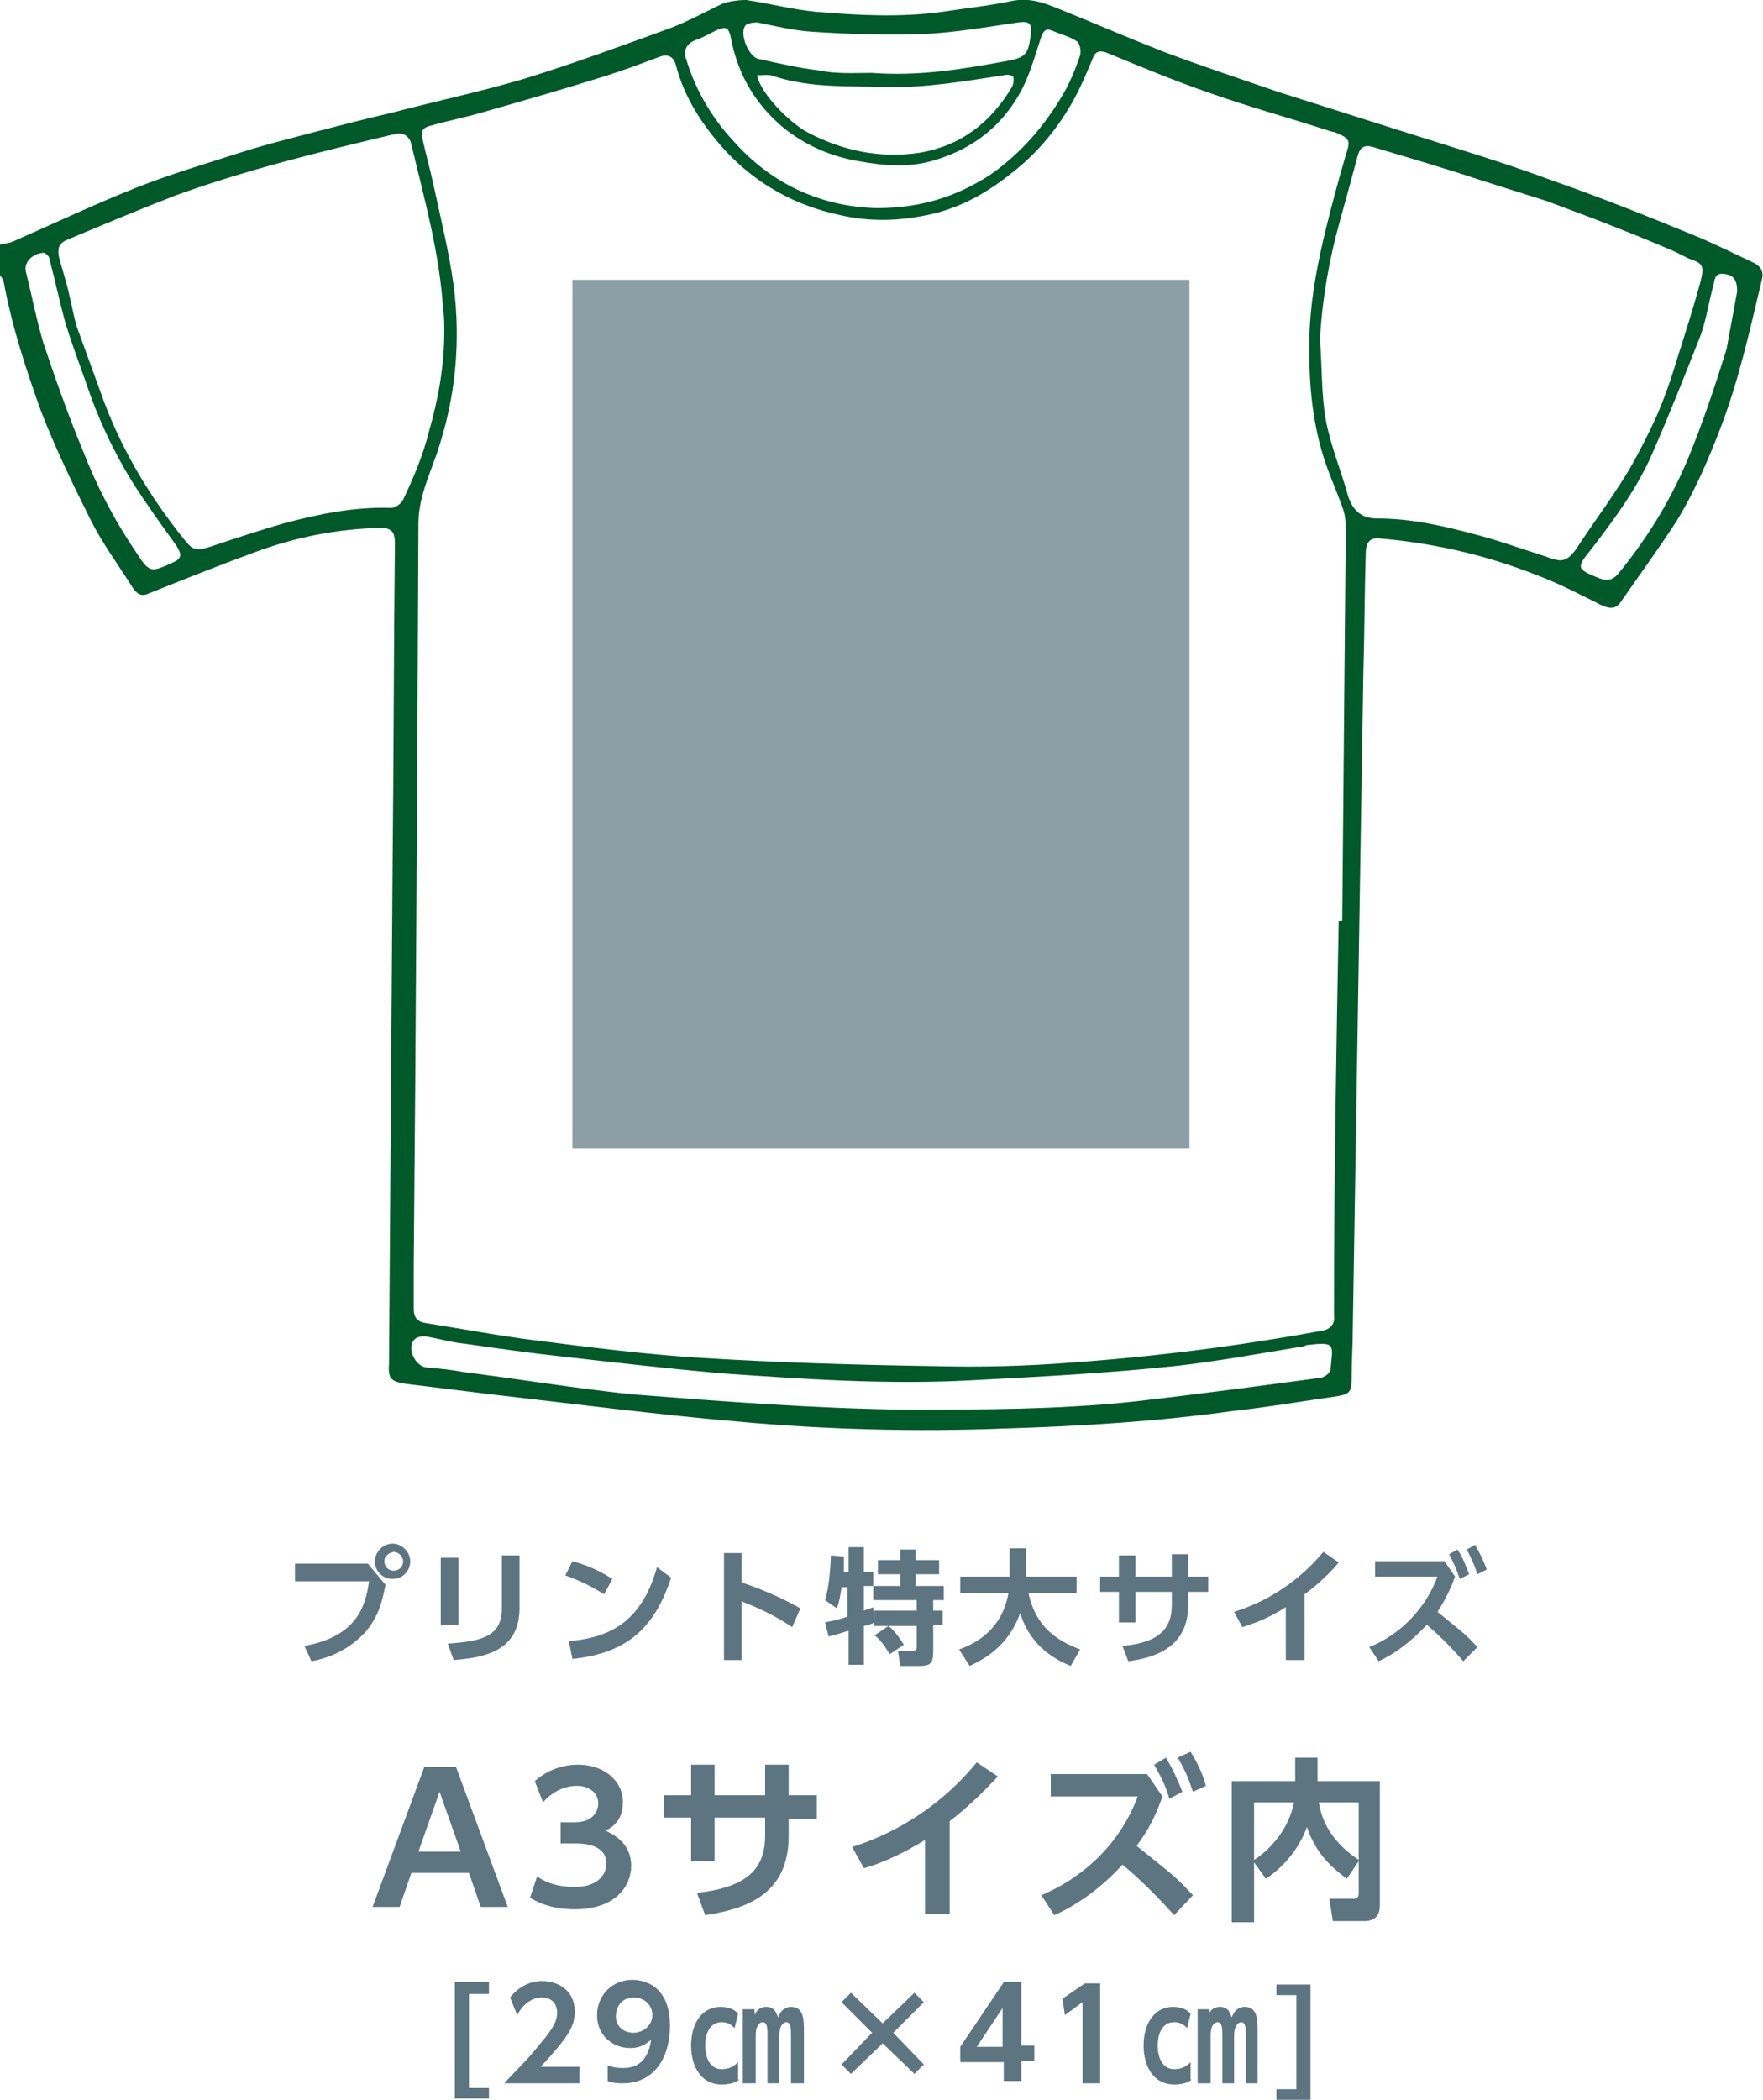 <?xml version="1.0" encoding="utf-8"?>
<!-- Generator: Adobe Illustrator 22.1.0, SVG Export Plug-In . SVG Version: 6.00 Build 0)  -->
<svg version="1.1" id="レイヤー_1" xmlns="http://www.w3.org/2000/svg" xmlns:xlink="http://www.w3.org/1999/xlink" x="0px"
	 y="0px" viewBox="0 0 150 178.6" style="enable-background:new 0 0 150 178.6;" xml:space="preserve">
<style type="text/css">
	.st0{fill:#005929;}
	.st1{fill:#5C7581;}
	.st2{opacity:0.7;fill:#5C7581;}
</style>
<g>
	<g>
		<path class="st0" d="M0,20.8c0.4-0.1,0.8-0.1,1.2-0.3C4.6,19,8,17.4,11.5,16c3-1.2,6.1-2.1,9.2-3.1c1.9-0.6,3.9-1.1,5.8-1.6
			c2.3-0.6,4.6-1.2,6.8-1.7c3.8-1,7.6-1.8,11.3-2.9c4.2-1.3,8.3-2.8,12.4-4.3c1.6-0.6,3-1.4,4.5-2.1c0.6-0.2,1.3-0.3,2-0.3
			c2,0.3,3.9,0.8,5.9,1c3.6,0.3,7.2,0.5,10.8,0c1.9-0.3,3.9-0.5,5.8-0.9c1.8-0.4,3.2,0.3,4.7,0.9c2.7,1.1,5.5,2.3,8.3,3.4
			c3.2,1.2,6.5,2.3,9.7,3.4c3.5,1.1,6.9,2.2,10.4,3.3c4.4,1.4,8.8,2.7,13.1,4.3c4,1.4,8,3,11.9,4.6c1.7,0.7,3.3,1.5,5,2.3
			c0.7,0.3,1,0.8,0.8,1.5c-1,4.2-1.9,8.3-3.4,12.3c-1.1,2.9-2.3,5.7-3.9,8.3c-1.5,2.3-3.1,4.5-4.7,6.8c-0.4,0.6-0.9,0.6-1.6,0.3
			c-1.8-0.9-3.7-1.9-5.6-2.6c-4.3-1.7-8.7-2.7-13.3-3.1c-0.8-0.1-1.2,0.3-1.2,1.3c-0.1,3.3-0.1,6.7-0.2,10
			c-0.3,18.6-0.6,37.3-0.9,55.9c0,1.4-0.1,2.8-0.1,4.2c0,1.3-0.2,1.4-1.5,1.6c-2.8,0.4-5.7,0.9-8.5,1.2c-6.4,0.9-12.9,1.3-19.4,1.5
			c-7.7,0.3-15.4,0.1-23-0.6c-6.9-0.6-13.8-1.5-20.8-2.3c-2.4-0.3-4.9-0.6-7.3-0.9c-1.2-0.2-1.5-0.4-1.4-1.7
			c0.1-14,0.2-28.1,0.3-42.1c0.1-9.2,0.1-18.5,0.2-27.7c0-1-0.3-1.3-1.3-1.3c-3.7,0.1-7.2,0.8-10.7,2.1c-3,1.1-6,2.3-9,3.5
			c-0.7,0.3-1-0.1-1.3-0.5c-1.2-1.9-2.6-3.8-3.6-5.8c-1.5-3-3-6.1-4.2-9.2c-1.3-3.6-2.5-7.3-3.2-11.1c-0.1-0.3-0.4-0.6-0.6-0.9
			C0,22.4,0,21.6,0,20.8z M113.9,78.3c0.1,0,0.2,0,0.3,0c0.1-11,0.2-22,0.3-33c0-0.6,0-1.3-0.2-1.9c-0.4-1.2-0.9-2.3-1.3-3.4
			c-1.2-3.2-1.6-6.6-1.6-10c-0.1-4.6,1-9.1,2.2-13.6c0.3-1.1,0.6-2.2,0.9-3.2c0.4-1.2,0.4-1.4-0.8-1.9c-0.2-0.1-0.5-0.1-0.7-0.2
			c-3.4-1.1-6.7-2-10.1-3.2c-2.9-1-5.8-2.2-8.7-3.4c-0.5-0.2-1-0.2-1.2,0.4c-0.5,1.2-1,2.4-1.6,3.5c-1.3,2.4-3.1,4.6-5.3,6.3
			c-2,1.6-4.2,2.9-6.8,3.5c-2.6,0.6-5.2,0.7-7.8,0.1c-3.8-0.8-7.1-2.6-9.8-5.5c-1.9-2.1-3.5-4.5-4.2-7.3c-0.2-0.7-0.7-0.9-1.3-0.7
			C54.6,5.4,53,6,51.4,6.5c-3.5,1.1-7,2.1-10.5,3.1c-1.4,0.4-2.9,0.7-4.3,1.1c-0.4,0.1-0.8,0.3-0.7,0.9c0.3,1.4,0.7,2.8,1,4.2
			c0.6,2.8,1.3,5.6,1.7,8.5c0.5,3.9,0.3,7.9-0.7,11.8c-0.3,1.1-0.6,2.2-1,3.2c-0.6,1.7-1.3,3.3-1.3,5.3c-0.1,21-0.2,42.1-0.4,63.1
			c0,1.2,0,2.4,0,3.6c0,0.5,0.1,1,0.8,1.2c3.2,0.5,6.3,1.1,9.5,1.5c4.7,0.6,9.4,1.2,14.2,1.5c6.6,0.4,13.2,0.6,19.9,0.7
			c3.8,0.1,7.7,0,11.5-0.3c7.1-0.5,14.2-1.4,21.3-2.7c0.8-0.1,1.2-0.6,1.1-1.3c0-0.3,0-0.6,0-0.9C113.5,100.2,113.7,89.2,113.9,78.3
			z M37.8,28.2c0-0.6,0-1.3-0.1-1.9c-0.3-4.8-1.6-9.4-2.7-14c-0.1-0.6-0.6-1.1-1.4-0.9c-6.3,1.5-12.5,3-18.6,5.2
			c-3.1,1.2-6.2,2.5-9.3,3.8c-0.7,0.3-0.8,0.7-0.7,1.4c0.2,0.8,0.5,1.7,0.7,2.5c0.3,1.1,0.5,2.3,0.8,3.4c0.8,2.2,1.6,4.4,2.4,6.6
			c1.6,4.2,3.9,8,6.7,11.5c0.8,1,1,1.1,2.3,0.7c2.1-0.7,4.2-1.4,6.3-2c3-0.8,6-1.4,9.1-1.3c0.3,0,0.8-0.3,1-0.7
			c0.9-1.9,1.7-3.8,2.2-5.8C37.3,33.9,37.8,31.1,37.8,28.2z M112.3,28.9c0.2,2.3,0.1,4.5,0.5,6.8c0.4,2.2,1.3,4.3,1.9,6.5
			c0.4,1.2,1.1,1.9,2.5,1.9c2.8,0,5.5,0.6,8.1,1.3c2,0.5,3.9,1.2,5.8,1.8c0.7,0.2,1.4,0.6,2,0.4c0.6-0.2,1-0.9,1.4-1.5
			c1.4-2.1,2.9-4.1,4.2-6.3c0.8-1.4,1.5-2.8,2.2-4.3c0.7-1.6,1.3-3.3,1.8-5c0.7-2.2,1.4-4.4,2-6.6c0.3-1.3,0.2-1.5-1-1.9
			c-0.4-0.2-0.8-0.4-1.2-0.6c-2.3-1-4.6-1.9-6.9-2.8c-1.3-0.5-2.7-1-4-1.5c-1.9-0.6-3.8-1.2-5.7-1.8c-3-1-6.1-1.9-9.1-2.8
			c-0.7-0.2-1.1,0-1.3,0.8c-0.5,1.9-1,3.7-1.5,5.5C113.1,22,112.5,25.4,112.3,28.9z M77,119.9c6.5,0,13.1,0,19.6-0.7
			c5.2-0.6,10.5-1.3,15.7-2c0.3,0,0.9-0.4,0.9-0.7c0.2-2.1,0.5-2.4-1.9-2.1c-0.1,0-0.2,0-0.3,0.1c-3.7,0.6-7.4,1.3-11.1,1.7
			c-5.7,0.6-11.4,0.9-17.2,1.2c-7.2,0.4-14.3-0.1-21.5-0.6c-4.4-0.4-8.8-0.9-13.2-1.4c-2.8-0.3-5.6-0.7-8.4-1.1
			c-1.1-0.1-2.1-0.4-3.2-0.6c-0.4-0.1-0.9,0-1.1,0.2c-0.7,0.6-0.1,2.2,0.9,2.4c1.1,0.1,2.2,0.2,3.2,0.4c4.8,0.6,9.6,1.4,14.4,1.9
			C61.5,119.2,69.2,119.8,77,119.9z M74.6,17.7c3.8,0,6.8-1,9.6-2.8c2.6-1.8,4.6-4.1,6.2-6.8c0.6-1,1.1-2.2,1.5-3.4
			c0.1-0.3,0-1-0.3-1.2c-0.6-0.4-1.4-0.6-2.1-0.9c-0.5-0.2-0.7,0-0.9,0.5c-0.5,1.5-0.9,3-1.6,4.4c-1.6,3.1-4.1,5.1-7.4,6.1
			c-2.2,0.7-4.4,0.5-6.6,0.1c-2.3-0.4-4.4-1.3-6.3-2.8c-2.4-2-3.9-4.5-4.5-7.6c-0.2-1-0.4-1.1-1.3-0.7c-0.6,0.3-1.1,0.6-1.7,0.8
			c-0.8,0.3-1.1,0.9-0.8,1.7c0.8,2.6,2.2,5,4.1,7C65.8,15.8,70.1,17.6,74.6,17.7z M64.4,6.4c0.4,1.7,2.8,4,4.2,4.8
			c3,1.6,6.2,2.3,9.6,1.8c3.6-0.6,6.1-2.6,7.9-5.6c0.1-0.2,0.2-0.6,0.1-0.9c-0.1-0.1-0.5-0.2-0.8-0.1c-3.3,0.5-6.7,1.1-10.1,1
			c-3.1-0.1-6.3,0.1-9.4-0.9C65.5,6.3,65,6.4,64.4,6.4z M74.2,6.2c3.9,0.3,7.6-0.3,11.4-1c1.7-0.3,1.9-0.6,2.1-2.3
			c0.1-0.9-0.1-1.1-1-1c-2.8,0.4-5.6,0.9-8.3,1c-3.1,0.1-6.2,0-9.3-0.2c-1.6-0.1-3.2-0.5-4.7-0.8c-0.3,0-0.9,0.1-1,0.3
			c-0.5,0.7,0.3,2.6,1.1,2.8c1.8,0.4,3.5,0.8,5.3,1C71.1,6.3,72.7,6.2,74.2,6.2z M147.8,24.8c0-1-0.3-1.4-1.1-1.5
			c-0.8-0.1-0.8,0.4-0.9,0.9c-0.4,1.4-0.6,2.9-1.1,4.3c-1.3,3.3-2.6,6.6-4,9.8c-1.3,3.1-3.3,5.8-5.3,8.4c-1.3,1.6-1.3,1.7,0.7,2.5
			c0.6,0.2,1,0.2,1.5-0.3c2.4-2.9,4.4-6.1,5.9-9.6c1.3-3.1,2.4-6.4,3.4-9.6C147.2,28.1,147.5,26.4,147.8,24.8z M3.8,21.5
			c-1,0-1.8,0.8-1.6,1.6c0.5,2,0.9,4.1,1.5,6.1c1,3,2.1,6.1,3.3,9c1.2,3.1,2.7,6,4.6,8.8c1.1,1.7,1.2,1.7,3,0.9
			c0.9-0.4,0.9-0.7,0.4-1.5c-1.3-1.8-2.6-3.6-3.8-5.5c-1.6-2.6-2.9-5.4-3.9-8.4c-0.6-1.7-1.2-3.3-1.7-4.9c-0.5-1.8-0.9-3.7-1.4-5.6
			C4.2,21.8,3.9,21.6,3.8,21.5z"/>
	</g>
	<g>
		<g>
			<path class="st1" d="M31.3,133l1.5,1.8c-0.3,1.5-0.6,2.7-1.7,4c-0.9,1-2.4,2.1-4.6,2.5l-0.6-1.3c4.4-0.8,5.2-3.3,5.5-5.5h-6.3
				V133H31.3z M34.9,132.8c0,0.8-0.6,1.5-1.5,1.5c-0.8,0-1.5-0.6-1.5-1.5c0-0.8,0.7-1.5,1.5-1.5S34.9,132,34.9,132.8z M32.7,132.8
				c0,0.4,0.3,0.8,0.8,0.8c0.4,0,0.8-0.3,0.8-0.8c0-0.4-0.4-0.8-0.8-0.8C33,132.1,32.7,132.4,32.7,132.8z"/>
			<path class="st1" d="M39,138.2h-1.5v-5.7H39V138.2z M44.2,136.8c0,3.7-3.1,4.2-5.6,4.4l-0.5-1.4c2.9-0.2,4.6-0.6,4.6-3v-4.5h1.5
				V136.8z"/>
			<path class="st1" d="M51.4,135.6c-0.5-0.3-1.6-1-3.3-1.6l0.6-1.2c0.8,0.2,2,0.6,3.4,1.5L51.4,135.6z M48.4,139.6
				c3.1-0.3,6.1-1.3,7.5-6.3l1.2,0.9c-1.3,3.9-3.4,6.4-8.4,6.9L48.4,139.6z"/>
			<path class="st1" d="M67.4,138.4c-1.5-1-2.6-1.5-4.3-2.2v5h-1.5v-9.1h1.5v2.5c2.4,0.8,4.1,1.7,5,2.2L67.4,138.4z"/>
			<path class="st1" d="M70.2,138c0.3-0.1,0.8-0.1,1.9-0.5V135h-0.5c-0.1,0.7-0.2,1.3-0.4,1.8l-1-0.7c0.2-0.7,0.4-1.6,0.5-3.8
				l1.1,0.1c0,0.4,0,0.8,0,1.3h0.4v-2.1h1.3v2.1h0.8v1.2h-0.8v2.1c0.5-0.2,0.6-0.2,0.8-0.3l0.1,1.3c-0.2,0.1-0.4,0.2-0.9,0.3v3.3
				h-1.3v-2.9c-0.6,0.2-1.3,0.4-1.7,0.5L70.2,138z M75.6,138.3h-1.2V137H78v-0.9h-3.7v-1.2h2.3v-1h-1.9v-1.2h1.9v-0.9h1.3v0.9h2v1.2
				h-2v1h2.4v1.2h-0.9v0.9h0.8v1.2h-0.8v2.1c0,1.1-0.1,1.4-1.2,1.4h-1.6l-0.2-1.3h1.3c0.3,0,0.3-0.2,0.3-0.4v-1.7H75.6
				c0.5,0.4,1,1.1,1.3,1.6l-1.2,0.8c-0.6-1-1-1.4-1.3-1.6L75.6,138.3z"/>
			<path class="st1" d="M81.6,140.3c0.8-0.3,3.6-1.3,4.2-4.8h-4.1v-1.4h4.2v-2.4h1.4v2.2c0,0,0,0.2,0,0.2h4.3v1.4h-4.1
				c0.6,2.8,2.3,4,4.4,4.8l-0.8,1.4c-1-0.4-3.4-1.5-4.3-4.5c-1.1,3.1-3.5,4.1-4.3,4.5L81.6,140.3z"/>
			<path class="st1" d="M102.8,134.1v1.3h-1.7v1.1c0,3.6-2.8,4.5-5.1,4.8l-0.5-1.3c3.4-0.3,4.2-1.7,4.2-3.5v-1.1h-3.1v2.6h-1.4v-2.6
				h-1.6v-1.3h1.6v-1.8h1.4v1.8h3.1v-1.9h1.4v1.9H102.8z"/>
			<path class="st1" d="M110.9,141.2h-1.5v-4.5c-1.7,1.1-3.1,1.5-3.7,1.7l-0.7-1.3c4.5-1.4,6.9-4.3,7.6-5.1l1.3,0.9
				c-0.4,0.5-1.4,1.6-2.9,2.7V141.2z"/>
			<path class="st1" d="M123.8,134.1c-0.4,1.1-0.9,2.1-1.5,3c2.2,1.8,2.3,1.8,3.4,3l-1.2,1.2c-1.3-1.5-2.4-2.5-3.1-3.1
				c-1.4,1.5-2.8,2.5-4.1,3.1l-0.8-1.2c2.7-1.1,4.8-3.3,5.8-6H117v-1.3h5.9L123.8,134.1z M124,131.8c0.5,0.7,0.7,1.4,1,2.1l-0.8,0.4
				c-0.3-0.9-0.5-1.3-0.9-2.1L124,131.8z M125.5,131.4c0.4,0.7,0.7,1.3,1,2.1l-0.8,0.4c-0.3-0.9-0.5-1.3-0.9-2.1L125.5,131.4z"/>
		</g>
	</g>
	<g>
		<path class="st1" d="M35,159.3l-1,2.9h-2.3l4.4-11.9h2.7l4.4,11.9h-2.3l-1-2.9H35z M39.2,157.5l-1.8-5.1l-1.8,5.1H39.2z"/>
		<path class="st1" d="M45.7,159.6c0.4,0.3,1.4,0.9,3.2,0.9c2,0,2.7-1.1,2.7-2c0-1-0.8-1.7-2.6-1.7h-1.3V155h1.2c1.5,0,2-0.9,2-1.6
			c0-1-0.9-1.5-1.8-1.5c-1.2,0-2.2,0.6-2.9,1.4l-0.7-1.8c1-0.9,2.3-1.4,3.7-1.4c2.1,0,3.8,1.3,3.8,3.2c0,1.6-1,2.2-1.5,2.4
			c0.6,0.3,2.2,1,2.2,3c0,1.7-1.3,3.7-4.8,3.7c-2.1,0-3.4-0.7-3.8-1L45.7,159.6z"/>
		<path class="st1" d="M69.5,152.8v1.9h-2.4v1.5c0,5.1-3.9,6.2-7.1,6.7l-0.7-1.9c4.7-0.5,5.8-2.4,5.8-4.9v-1.5h-4.3v3.7h-2v-3.7
			h-2.3v-1.9h2.3v-2.6h2v2.6h4.3v-2.6h2v2.6H69.5z"/>
		<path class="st1" d="M80.8,162.8h-2.1v-6.3c-2.4,1.5-4.4,2.2-5.2,2.4l-1-1.8c6.3-2,9.7-6.1,10.6-7.2l1.8,1.2
			c-0.6,0.6-2,2.2-4.1,3.8V162.8z"/>
		<path class="st1" d="M98.9,152.8c-0.5,1.5-1.2,2.9-2.2,4.2c3.1,2.5,3.2,2.5,4.8,4.2l-1.6,1.7c-1.8-2-3.3-3.4-4.4-4.3
			c-1.9,2.1-4,3.5-5.8,4.3l-1.1-1.7c3.8-1.6,6.8-4.6,8.2-8.4h-7.4v-1.9h8.2L98.9,152.8z M99.2,149.5c0.6,1,1,1.9,1.4,2.9l-1.1,0.6
			c-0.4-1.3-0.7-1.8-1.3-2.9L99.2,149.5z M101.3,149c0.6,1,1,1.8,1.3,2.9l-1.1,0.5c-0.4-1.2-0.7-1.9-1.3-2.9L101.3,149z"/>
		<path class="st1" d="M106.7,158.4v5.1h-1.9v-12h5.4v-2h1.9v2h5.3v10.6c0,0.4-0.1,1.3-1.3,1.3h-2.7l-0.3-1.9h2.1
			c0.2,0,0.4-0.1,0.4-0.4v-2.8l-1,1.5c-1.8-1.3-2.8-2.6-3.4-4.4c-0.8,2.2-2.4,3.7-3.5,4.4L106.7,158.4z M106.7,153.3v4.9
			c1.7-1.1,3-2.9,3.4-4.9H106.7z M115.6,153.3h-3.4c0.2,1.1,0.7,3.1,3.4,4.9V153.3z"/>
		<path class="st1" d="M41.6,168.7v0.9h-1.7v8h1.7v0.9h-2.9v-9.9H41.6z"/>
		<path class="st1" d="M49.3,175.8v1.4h-6.4c0.9-1,2-2,3-3.3c1.3-1.5,1.5-2.1,1.5-2.7c0-0.7-0.4-1.3-1.3-1.3c-1.2,0-1.9,1.1-2.1,1.5
			l-0.6-1.5c0.7-0.9,1.7-1.4,2.7-1.4c1.4,0,2.8,0.8,2.8,2.6c0,1.3-0.6,2.2-2.9,4.7H49.3z"/>
		<path class="st1" d="M51.8,175.7c0.5,0.2,0.9,0.2,1.2,0.2c0.9,0,2.1-0.3,2.4-2.4c-0.4,0.3-0.8,0.7-1.8,0.7c-1.4,0-2.8-1-2.8-2.8
			c0-1.7,1.3-3,3-3c0.9,0,3.2,0.4,3.2,3.9c0,2.8-1.4,4.9-4,4.9c-0.7,0-1.1-0.1-1.3-0.2V175.7z M53.9,172.9c0.8,0,1.6-0.6,1.6-1.5
			c0-0.9-0.7-1.5-1.6-1.5c-1,0-1.5,0.8-1.5,1.6C52.4,172.4,53.1,172.9,53.9,172.9z"/>
		<path class="st1" d="M62.9,176.9c-0.3,0.2-0.7,0.4-1.5,0.4c-1.8,0-2.6-1.6-2.6-3.3c0-2,1-3.3,2.5-3.3c0.8,0,1.3,0.3,1.5,0.6
			l-0.3,1.2c-0.2-0.2-0.5-0.5-1.1-0.5c-0.9,0-1.4,0.8-1.4,2c0,1,0.4,2,1.4,2c0.6,0,1-0.2,1.4-0.6V176.9z M64.2,171.4
			c0.1-0.3,0.4-0.7,1-0.7c0.8,0,0.9,0.7,1,0.9c0.1-0.3,0.4-0.9,1.1-0.9c1.1,0,1.1,1.1,1.1,2.1v4.4h-1.1v-4.1c0-0.5,0-1.1-0.4-1.1
			c-0.1,0-0.6,0.1-0.6,1.2v4h-1v-4.1c0-0.5,0-1.1-0.4-1.1c-0.2,0-0.6,0.2-0.6,1.1v4.1h-1.1v-6.3h1V171.4z"/>
		<path class="st1" d="M77.8,169.5l0.8,0.8l-2.6,2.6l2.6,2.7l-0.8,0.8l-2.7-2.6l-2.7,2.6l-0.8-0.8l2.6-2.7l-2.6-2.6l0.8-0.8l2.7,2.6
			L77.8,169.5z"/>
		<path class="st1" d="M85.4,177.1v-1.7h-3.7v-1.3l3.7-5.5h1.5v5.4h1.1v1.3h-1.1v1.7H85.4z M83.1,174.1h2.2v-3.3L83.1,174.1z"/>
		<path class="st1" d="M92.3,168.7h1.3v8.5h-1.5v-6.9l-1.5,1.1l-0.2-1.4L92.3,168.7z"/>
		<path class="st1" d="M101.4,176.9c-0.3,0.2-0.7,0.4-1.5,0.4c-1.8,0-2.6-1.6-2.6-3.3c0-2,1-3.3,2.5-3.3c0.8,0,1.3,0.3,1.5,0.6
			l-0.3,1.2c-0.2-0.2-0.5-0.5-1.1-0.5c-0.9,0-1.4,0.8-1.4,2c0,1,0.4,2,1.4,2c0.6,0,1-0.2,1.4-0.6V176.9z M102.8,171.4
			c0.1-0.3,0.4-0.7,1-0.7c0.8,0,0.9,0.7,1,0.9c0.1-0.3,0.4-0.9,1.1-0.9c1.1,0,1.1,1.1,1.1,2.1v4.4H106v-4.1c0-0.5,0-1.1-0.4-1.1
			c-0.1,0-0.6,0.1-0.6,1.2v4h-1v-4.1c0-0.5,0-1.1-0.4-1.1c-0.2,0-0.6,0.2-0.6,1.1v4.1h-1.1v-6.3h1V171.4z"/>
		<path class="st1" d="M111.5,178.6h-2.9v-0.9h1.7v-8h-1.7v-0.9h2.9V178.6z"/>
	</g>
	<rect x="48.7" y="23.8" class="st2" width="52.5" height="73.9"/>
</g>
</svg>
